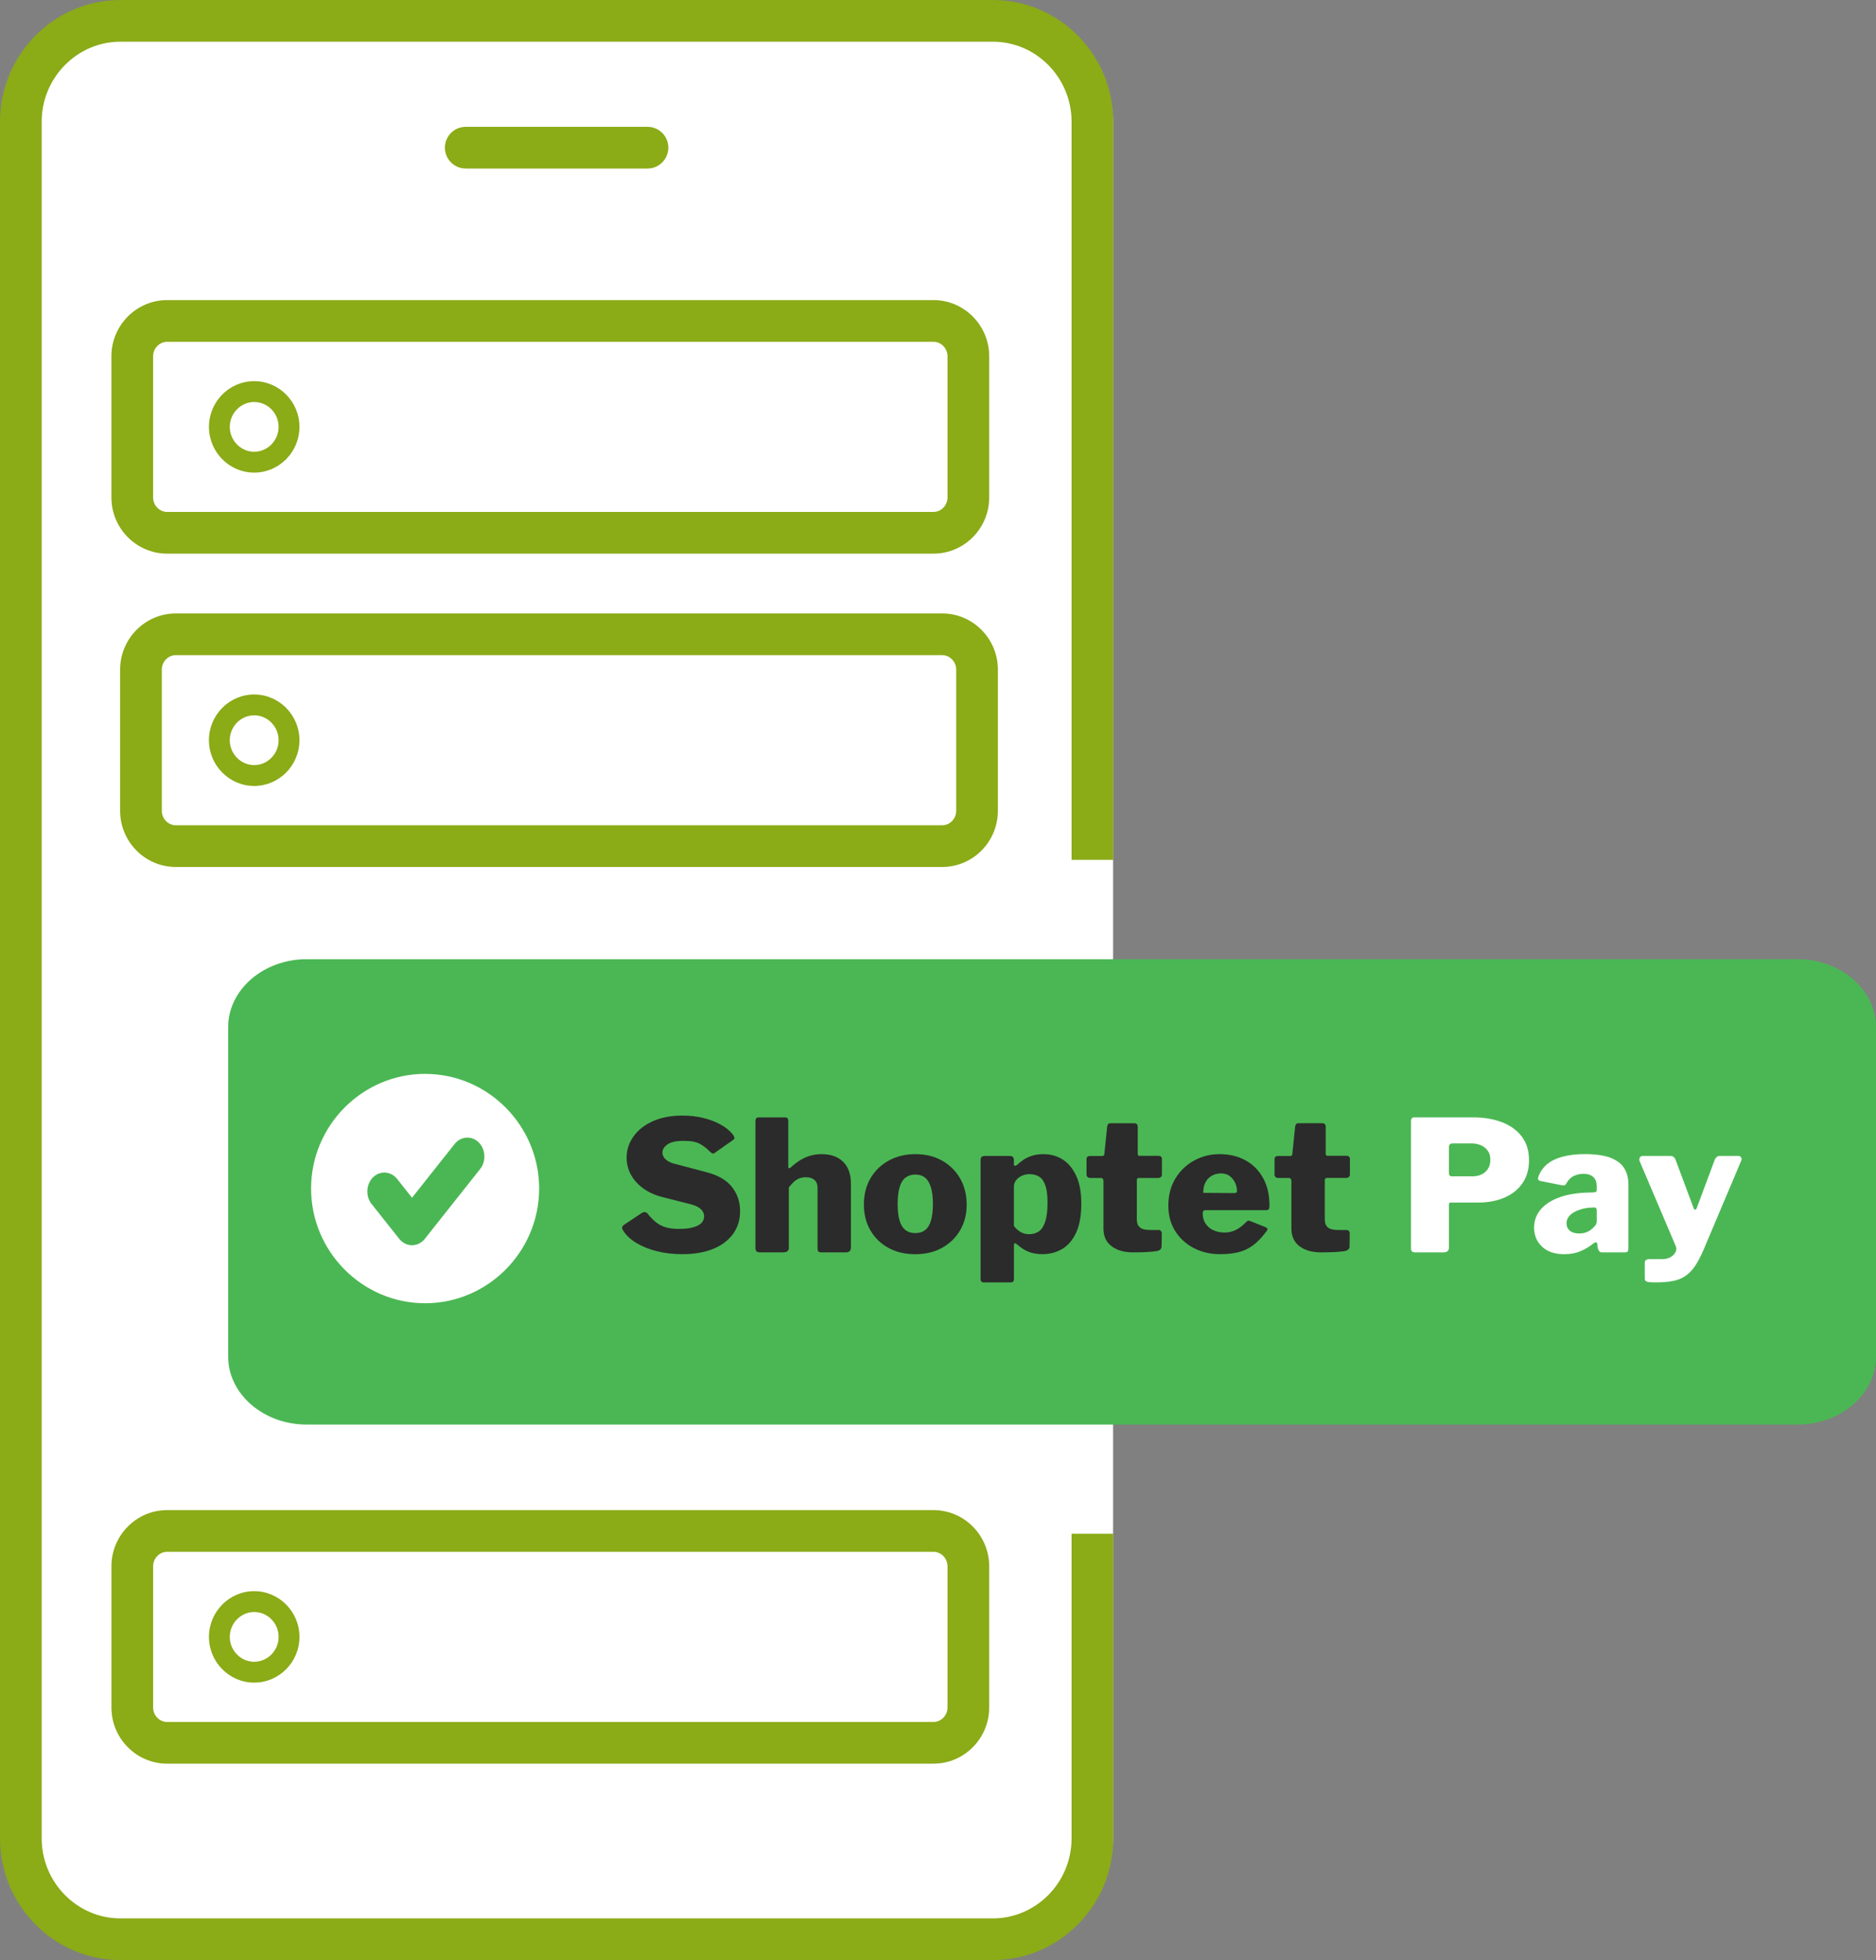 <?xml version="1.0" encoding="UTF-8"?>
<svg width="90px" height="94px" viewBox="0 0 90 94" version="1.1" xmlns="http://www.w3.org/2000/svg" xmlns:xlink="http://www.w3.org/1999/xlink">
    <rect x="0" y="0" width="90" height="94" fill="#808080" stroke="none"/>
    <title>Group 53 Copy</title>
    <g id="Page-1" stroke="none" stroke-width="1" fill="none" fill-rule="evenodd">
        <g id="Artboard" transform="translate(-852, -812)">
            <g id="Group-53-Copy" transform="translate(852, 812)">
                <path d="M48.482,93 L5.318,93 C2.613,93 0.4,90.825 0.4,88.167 L0.4,5.833 C0.4,3.175 2.613,1 5.318,1 L48.482,1 C51.187,1 53.4,3.175 53.4,5.833 L53.4,88.167 C53.4,90.825 51.187,93 48.482,93" id="Fill-1" fill="#FFFFFF"></path>
                <path d="M47.638,0 C50.817,0 53.408,2.626 53.408,5.833 L53.408,41.237 L51.408,41.237 L51.408,5.833 C51.408,3.724 49.706,2 47.638,2 L5.771,2 C3.702,2 2,3.724 2,5.833 L2,88.167 C2,90.276 3.702,92 5.771,92 L47.638,92 C49.706,92 51.408,90.276 51.408,88.167 L51.408,73.556 L53.408,73.556 L53.408,88.167 C53.408,91.374 50.817,94 47.638,94 L5.771,94 C2.592,94 0,91.374 0,88.167 L0,5.833 C0,2.626 2.592,0 5.771,0 L47.638,0 Z" id="Combined-Shape" fill="#8BAB17" fill-rule="nonzero"></path>
                <path d="M31.063,6.082 C31.616,6.082 32.063,6.529 32.063,7.082 C32.063,7.634 31.616,8.082 31.063,8.082 L22.344,8.082 C21.792,8.082 21.344,7.634 21.344,7.082 C21.344,6.529 21.792,6.082 22.344,6.082 L31.063,6.082 Z" id="Stroke-5" fill="#8BAB17" fill-rule="nonzero"></path>
                <path d="M44.785,14.392 C46.259,14.392 47.456,15.605 47.456,17.085 L47.456,23.858 C47.456,25.339 46.259,26.551 44.785,26.551 L8.017,26.551 C6.542,26.551 5.345,25.339 5.345,23.858 L5.345,17.085 C5.345,15.605 6.542,14.392 8.017,14.392 L44.785,14.392 Z M44.785,16.392 L8.017,16.392 C7.653,16.392 7.345,16.703 7.345,17.085 L7.345,23.858 C7.345,24.24 7.653,24.551 8.017,24.551 L44.785,24.551 C45.149,24.551 45.456,24.24 45.456,23.858 L45.456,17.085 C45.456,16.703 45.149,16.392 44.785,16.392 Z" id="Stroke-7" fill="#8BAB17" fill-rule="nonzero"></path>
                <g id="Group-6" transform="translate(10.946, 46)">
                    <path d="M75.29,0 L3.764,0 C1.694,0 0,1.465 0,3.255 L0,19.063 C0,20.854 1.694,22.318 3.764,22.318 L75.29,22.318 C77.36,22.318 79.054,20.854 79.054,19.063 L79.054,3.255 C79.054,1.465 77.36,0 75.29,0 Z" id="Stroke-13" fill="#4BB754"></path>
                    <g id="Group-4" transform="translate(3.978, 5.5)">
                        <path d="M5.47,11 L5.47,11 C2.462,11 0,8.525 0,5.5 C0,2.475 2.462,0 5.47,0 C8.479,0 10.941,2.475 10.941,5.5 C10.941,8.525 8.479,11 5.47,11" id="Fill-15" fill="#FFFFFF"></path>
                        <path d="M8.185,3.471 C8.379,3.807 8.355,4.256 8.111,4.562 L5.456,7.912 C5.132,8.32 4.553,8.32 4.23,7.912 L2.9,6.237 C2.632,5.896 2.632,5.381 2.902,5.037 C3.226,4.631 3.803,4.631 4.128,5.038 L4.843,5.94 L6.885,3.363 C7.184,2.986 7.7,2.957 8.032,3.276 L8.111,3.363 L8.185,3.471 Z" id="Fill-31" fill="#4BB754" fill-rule="nonzero"></path>
                    </g>
                    <g id="Group-5" transform="translate(18.897, 7.5)">
                        <path d="M3.758,1.37 C3.581,1.264 3.312,1.212 2.954,1.212 C2.599,1.212 2.341,1.268 2.18,1.382 C2.017,1.496 1.937,1.628 1.937,1.779 C1.937,1.841 1.954,1.908 1.99,1.974 C2.026,2.041 2.09,2.107 2.183,2.171 C2.277,2.234 2.41,2.288 2.585,2.328 L4.042,2.713 C4.606,2.857 5.018,3.096 5.275,3.428 C5.534,3.759 5.663,4.143 5.663,4.58 C5.663,4.998 5.55,5.364 5.326,5.674 C5.1,5.985 4.781,6.225 4.367,6.395 C3.952,6.564 3.457,6.647 2.882,6.647 C2.455,6.647 2.055,6.601 1.68,6.508 C1.305,6.415 0.975,6.282 0.691,6.112 C0.404,5.941 0.191,5.738 0.046,5.505 C0.011,5.447 -0.004,5.399 0.001,5.362 C0.007,5.323 0.039,5.281 0.101,5.235 L0.911,4.694 C0.989,4.642 1.053,4.621 1.105,4.629 C1.155,4.637 1.196,4.663 1.225,4.703 C1.363,4.877 1.502,5.019 1.641,5.126 C1.778,5.234 1.937,5.312 2.113,5.363 C2.29,5.412 2.501,5.436 2.748,5.436 C3.107,5.436 3.396,5.385 3.612,5.284 C3.829,5.183 3.936,5.029 3.936,4.826 C3.936,4.744 3.913,4.668 3.868,4.595 C3.823,4.521 3.754,4.456 3.662,4.399 C3.569,4.34 3.441,4.291 3.279,4.25 L1.912,3.902 C1.558,3.809 1.255,3.669 1.002,3.483 C0.751,3.297 0.557,3.079 0.422,2.83 C0.287,2.579 0.219,2.309 0.219,2.017 C0.219,1.645 0.33,1.306 0.548,1.001 C0.765,0.693 1.074,0.451 1.476,0.27 C1.879,0.089 2.353,0 2.898,0 C3.247,0 3.578,0.037 3.893,0.113 C4.208,0.19 4.489,0.296 4.739,0.436 C4.987,0.576 5.184,0.738 5.329,0.924 C5.352,0.965 5.372,1.005 5.386,1.046 C5.401,1.086 5.382,1.127 5.329,1.169 L4.446,1.788 C4.411,1.817 4.374,1.828 4.343,1.818 C4.309,1.81 4.263,1.777 4.202,1.718 C4.083,1.591 3.935,1.475 3.758,1.37" id="Fill-33" fill="#2B2B2B"></path>
                        <path d="M6.399,6.36 L6.399,0.27 C6.399,0.148 6.449,0.086 6.553,0.086 L7.821,0.086 C7.924,0.086 7.974,0.142 7.974,0.252 L7.974,2.46 C7.974,2.494 7.982,2.515 8,2.522 C8.019,2.528 8.045,2.519 8.082,2.495 C8.261,2.333 8.432,2.204 8.594,2.112 C8.757,2.018 8.918,1.952 9.076,1.911 C9.235,1.87 9.399,1.849 9.567,1.849 C10.016,1.849 10.364,1.973 10.61,2.22 C10.857,2.468 10.98,2.817 10.98,3.272 L10.98,6.326 C10.98,6.483 10.896,6.561 10.727,6.561 L9.568,6.561 C9.495,6.561 9.446,6.547 9.419,6.517 C9.392,6.488 9.378,6.435 9.378,6.36 L9.378,3.463 C9.378,3.301 9.329,3.175 9.23,3.088 C9.13,3 8.995,2.957 8.82,2.957 C8.713,2.957 8.611,2.974 8.516,3.009 C8.419,3.044 8.331,3.099 8.249,3.171 C8.168,3.244 8.086,3.336 8.002,3.446 L8.002,6.334 C8.002,6.485 7.912,6.559 7.732,6.559 L6.606,6.559 C6.468,6.561 6.399,6.495 6.399,6.36" id="Fill-35" fill="#2B2B2B"></path>
                        <path d="M14.543,5.487 C14.67,5.388 14.763,5.234 14.822,5.025 C14.883,4.816 14.913,4.553 14.913,4.24 C14.913,3.919 14.882,3.655 14.818,3.446 C14.755,3.237 14.662,3.08 14.539,2.979 C14.416,2.879 14.259,2.828 14.067,2.828 C13.881,2.828 13.724,2.879 13.594,2.979 C13.466,3.081 13.371,3.238 13.312,3.446 C13.251,3.655 13.221,3.919 13.221,4.24 C13.221,4.561 13.251,4.823 13.312,5.029 C13.372,5.236 13.466,5.388 13.594,5.487 C13.724,5.587 13.881,5.636 14.067,5.636 C14.259,5.636 14.417,5.587 14.543,5.487 M12.776,6.344 C12.406,6.14 12.119,5.859 11.912,5.501 C11.705,5.144 11.601,4.735 11.601,4.275 C11.601,3.787 11.708,3.36 11.924,2.996 C12.141,2.634 12.435,2.351 12.807,2.151 C13.179,1.951 13.599,1.849 14.067,1.849 C14.559,1.849 14.99,1.954 15.359,2.163 C15.727,2.373 16.014,2.66 16.223,3.024 C16.429,3.385 16.533,3.804 16.533,4.275 C16.533,4.734 16.428,5.144 16.218,5.501 C16.008,5.859 15.718,6.14 15.35,6.344 C14.981,6.547 14.55,6.649 14.059,6.649 C13.572,6.647 13.145,6.547 12.776,6.344" id="Fill-37" fill="#2B2B2B"></path>
                        <path d="M19.119,5.584 C19.237,5.653 19.376,5.688 19.538,5.688 C19.718,5.688 19.872,5.641 20.002,5.549 C20.131,5.455 20.232,5.299 20.303,5.081 C20.375,4.863 20.411,4.562 20.411,4.179 C20.411,3.824 20.377,3.547 20.307,3.349 C20.238,3.152 20.14,3.012 20.01,2.931 C19.881,2.851 19.728,2.809 19.547,2.809 C19.409,2.809 19.283,2.838 19.169,2.892 C19.055,2.947 18.965,3.019 18.899,3.106 C18.833,3.193 18.799,3.29 18.799,3.393 L18.799,5.296 C18.896,5.418 19.003,5.513 19.119,5.584 M18.799,2.129 L18.799,2.347 C18.799,2.387 18.815,2.409 18.845,2.409 C18.875,2.409 18.906,2.397 18.936,2.374 C19.044,2.276 19.158,2.187 19.278,2.108 C19.397,2.029 19.534,1.968 19.687,1.921 C19.839,1.874 20.018,1.85 20.223,1.85 C20.565,1.85 20.871,1.936 21.141,2.108 C21.411,2.281 21.627,2.54 21.788,2.889 C21.951,3.237 22.032,3.683 22.032,4.224 C22.032,4.799 21.948,5.265 21.78,5.623 C21.612,5.981 21.387,6.24 21.105,6.403 C20.824,6.566 20.508,6.647 20.161,6.647 C19.939,6.647 19.733,6.614 19.544,6.547 C19.354,6.48 19.166,6.366 18.981,6.203 C18.909,6.145 18.861,6.118 18.837,6.121 C18.812,6.124 18.8,6.166 18.8,6.247 L18.8,7.835 C18.8,7.946 18.751,8 18.648,8 L17.352,8 C17.251,8 17.2,7.943 17.2,7.826 L17.2,2.146 C17.2,2.076 17.214,2.023 17.245,1.988 C17.275,1.954 17.336,1.936 17.425,1.936 L18.594,1.936 C18.731,1.937 18.799,2.001 18.799,2.129" id="Fill-39" fill="#2B2B2B"></path>
                        <path d="M24.803,2.991 C24.731,2.991 24.696,3.027 24.696,3.097 L24.696,4.981 C24.696,5.155 24.745,5.282 24.844,5.364 C24.942,5.446 25.1,5.486 25.316,5.486 L25.748,5.486 C25.79,5.486 25.825,5.501 25.851,5.535 C25.878,5.567 25.893,5.603 25.893,5.644 L25.884,6.272 C25.884,6.394 25.805,6.469 25.649,6.499 C25.535,6.516 25.414,6.529 25.281,6.538 C25.148,6.547 25.018,6.553 24.89,6.555 C24.759,6.559 24.633,6.56 24.507,6.56 C24.087,6.56 23.747,6.463 23.486,6.267 C23.225,6.072 23.094,5.79 23.094,5.417 L23.094,3.141 C23.094,3.042 23.052,2.993 22.968,2.993 L22.482,2.993 C22.349,2.993 22.283,2.934 22.283,2.818 L22.283,2.086 C22.283,1.987 22.344,1.938 22.463,1.938 L23.04,1.938 C23.1,1.938 23.132,1.907 23.138,1.842 L23.273,0.534 C23.284,0.423 23.337,0.368 23.425,0.368 L24.576,0.368 C24.685,0.368 24.74,0.426 24.74,0.542 L24.74,1.842 C24.74,1.901 24.769,1.93 24.829,1.93 L25.721,1.93 C25.84,1.93 25.9,1.979 25.9,2.079 L25.9,2.819 C25.9,2.936 25.831,2.994 25.694,2.994 L24.803,2.994 L24.803,2.991 Z" id="Fill-41" fill="#2B2B2B"></path>
                        <path d="M29.347,3.717 C29.408,3.717 29.447,3.709 29.469,3.694 C29.49,3.681 29.501,3.648 29.501,3.596 C29.501,3.484 29.473,3.366 29.42,3.242 C29.366,3.116 29.282,3.007 29.168,2.913 C29.054,2.82 28.91,2.773 28.736,2.773 C28.574,2.773 28.428,2.809 28.295,2.884 C28.163,2.956 28.062,3.062 27.989,3.201 C27.917,3.341 27.882,3.511 27.882,3.707 L29.347,3.717 Z M27.994,5.182 C28.087,5.321 28.212,5.428 28.372,5.5 C28.531,5.573 28.71,5.609 28.908,5.609 C29.088,5.609 29.262,5.57 29.43,5.491 C29.597,5.414 29.777,5.275 29.97,5.077 C29.993,5.055 30.015,5.041 30.032,5.038 C30.052,5.034 30.087,5.042 30.141,5.06 L30.879,5.356 C30.975,5.397 30.987,5.46 30.915,5.549 C30.704,5.832 30.493,6.054 30.28,6.216 C30.066,6.375 29.831,6.488 29.574,6.552 C29.316,6.615 29.022,6.647 28.691,6.647 C28.223,6.647 27.8,6.549 27.423,6.351 C27.045,6.154 26.748,5.879 26.532,5.532 C26.315,5.183 26.207,4.778 26.207,4.318 C26.207,3.825 26.32,3.391 26.545,3.02 C26.771,2.647 27.071,2.359 27.445,2.155 C27.82,1.952 28.226,1.849 28.665,1.849 C29.133,1.849 29.545,1.947 29.902,2.142 C30.259,2.336 30.541,2.617 30.748,2.984 C30.954,3.349 31.059,3.795 31.059,4.317 C31.059,4.388 31.052,4.44 31.036,4.475 C31.021,4.509 30.978,4.531 30.906,4.536 L27.981,4.536 C27.946,4.536 27.915,4.548 27.891,4.572 C27.867,4.594 27.855,4.63 27.855,4.675 C27.853,4.874 27.901,5.043 27.994,5.182 L27.994,5.182 Z" id="Fill-43" fill="#2B2B2B"></path>
                        <path d="M33.82,2.991 C33.749,2.991 33.713,3.027 33.713,3.097 L33.713,4.981 C33.713,5.155 33.762,5.282 33.862,5.364 C33.96,5.446 34.117,5.486 34.334,5.486 L34.765,5.486 C34.806,5.486 34.841,5.501 34.869,5.535 C34.895,5.567 34.909,5.603 34.909,5.644 L34.901,6.272 C34.901,6.394 34.823,6.469 34.667,6.499 C34.553,6.516 34.43,6.529 34.298,6.538 C34.165,6.547 34.036,6.553 33.907,6.555 C33.777,6.559 33.65,6.56 33.524,6.56 C33.104,6.56 32.763,6.463 32.502,6.267 C32.242,6.072 32.111,5.79 32.111,5.417 L32.111,3.141 C32.111,3.042 32.07,2.993 31.985,2.993 L31.498,2.993 C31.367,2.993 31.301,2.934 31.301,2.818 L31.301,2.086 C31.301,1.987 31.361,1.938 31.481,1.938 L32.056,1.938 C32.117,1.938 32.15,1.907 32.155,1.842 L32.291,0.533 C32.303,0.421 32.354,0.366 32.444,0.366 L33.595,0.366 C33.703,0.366 33.757,0.424 33.757,0.54 L33.757,1.84 C33.757,1.899 33.788,1.928 33.848,1.928 L34.74,1.928 C34.859,1.928 34.919,1.977 34.919,2.077 L34.919,2.817 C34.919,2.934 34.85,2.991 34.712,2.991 L33.82,2.991 Z" id="Fill-45" fill="#2B2B2B"></path>
                        <path d="M41.536,1.692 C41.455,1.577 41.346,1.487 41.209,1.426 C41.071,1.364 40.915,1.334 40.74,1.334 L39.857,1.334 C39.732,1.334 39.668,1.393 39.668,1.509 L39.668,2.738 C39.668,2.856 39.714,2.912 39.802,2.912 L40.793,2.912 C41.056,2.912 41.266,2.84 41.422,2.694 C41.579,2.55 41.656,2.358 41.656,2.118 C41.658,1.952 41.617,1.808 41.536,1.692 M43.201,3.237 C42.995,3.539 42.707,3.771 42.341,3.93 C41.976,4.091 41.546,4.171 41.054,4.171 L39.767,4.171 C39.702,4.171 39.668,4.2 39.668,4.258 L39.668,6.335 C39.668,6.487 39.578,6.561 39.398,6.561 L38.057,6.561 C37.979,6.561 37.925,6.545 37.895,6.513 C37.865,6.48 37.849,6.43 37.849,6.361 L37.849,0.27 C37.849,0.148 37.901,0.086 38.003,0.086 L40.847,0.086 C41.338,0.086 41.785,0.161 42.187,0.308 C42.589,0.457 42.911,0.684 43.151,0.989 C43.391,1.295 43.511,1.68 43.511,2.145 C43.511,2.57 43.408,2.935 43.201,3.237" id="Fill-47" fill="#FFFFFF"></path>
                        <path d="M46.625,4.406 L46.482,4.415 C46.374,4.415 46.253,4.43 46.117,4.463 C45.982,4.495 45.853,4.541 45.729,4.603 C45.606,4.664 45.505,4.739 45.427,4.834 C45.35,4.927 45.31,5.038 45.31,5.167 C45.31,5.316 45.365,5.437 45.473,5.525 C45.581,5.612 45.728,5.654 45.914,5.654 C46.052,5.654 46.171,5.634 46.269,5.593 C46.369,5.552 46.448,5.505 46.508,5.452 C46.58,5.395 46.641,5.336 46.688,5.274 C46.737,5.213 46.76,5.145 46.76,5.069 L46.76,4.556 C46.76,4.449 46.715,4.401 46.625,4.406 M45.968,6.509 C45.746,6.601 45.491,6.648 45.203,6.648 C44.747,6.648 44.392,6.528 44.136,6.287 C43.882,6.045 43.754,5.742 43.754,5.375 C43.754,5.038 43.862,4.743 44.078,4.493 C44.295,4.243 44.603,4.049 45.004,3.909 C45.407,3.768 45.884,3.697 46.436,3.691 L46.625,3.682 C46.65,3.682 46.678,3.676 46.711,3.661 C46.744,3.646 46.76,3.613 46.76,3.56 L46.76,3.394 C46.76,3.202 46.707,3.055 46.598,2.95 C46.489,2.846 46.331,2.792 46.121,2.792 C45.964,2.792 45.813,2.827 45.666,2.893 C45.519,2.96 45.398,3.081 45.301,3.255 C45.278,3.295 45.254,3.323 45.23,3.337 C45.206,3.352 45.158,3.353 45.085,3.341 L44.033,3.132 C43.998,3.12 43.97,3.1 43.952,3.07 C43.933,3.042 43.943,2.977 43.979,2.879 C44.129,2.518 44.394,2.257 44.772,2.093 C45.149,1.93 45.624,1.848 46.192,1.848 C46.721,1.848 47.137,1.91 47.44,2.032 C47.742,2.154 47.958,2.323 48.086,2.538 C48.216,2.752 48.28,3.006 48.28,3.298 L48.28,6.343 C48.28,6.424 48.27,6.48 48.245,6.513 C48.221,6.546 48.17,6.561 48.092,6.561 L47.013,6.561 C46.941,6.561 46.891,6.534 46.86,6.478 C46.83,6.423 46.81,6.361 46.796,6.291 L46.788,6.16 C46.77,6.05 46.696,6.05 46.563,6.16 C46.388,6.299 46.19,6.415 45.968,6.509" id="Fill-49" fill="#FFFFFF"></path>
                        <path d="M49.182,7.969 C49.103,7.948 49.064,7.901 49.064,7.825 L49.064,7.039 C49.064,6.999 49.083,6.963 49.118,6.93 C49.154,6.898 49.221,6.883 49.316,6.883 L49.937,6.883 C50.045,6.883 50.144,6.861 50.234,6.821 C50.325,6.78 50.396,6.731 50.451,6.672 C50.504,6.614 50.542,6.551 50.564,6.482 C50.583,6.41 50.582,6.345 50.559,6.28 L48.812,2.172 C48.794,2.108 48.8,2.054 48.831,2.006 C48.861,1.959 48.908,1.936 48.975,1.936 L50.307,1.936 C50.361,1.936 50.407,1.952 50.448,1.984 C50.486,2.016 50.515,2.054 50.532,2.094 L51.405,4.432 C51.423,4.484 51.447,4.512 51.477,4.514 C51.507,4.517 51.534,4.489 51.558,4.432 L52.43,2.094 C52.454,2.054 52.484,2.016 52.521,1.984 C52.556,1.952 52.599,1.936 52.647,1.936 L53.546,1.936 C53.612,1.936 53.659,1.959 53.686,2.006 C53.714,2.054 53.715,2.105 53.691,2.163 L51.891,6.421 C51.747,6.758 51.603,7.03 51.46,7.237 C51.316,7.444 51.157,7.602 50.983,7.713 C50.809,7.823 50.609,7.899 50.381,7.939 C50.153,7.98 49.885,8 49.579,8 C49.391,8 49.259,7.99 49.182,7.969" id="Fill-51" fill="#FFFFFF"></path>
                    </g>
                </g>
                <path d="M12.195,22.165 L12.195,22.165 C11.276,22.165 10.524,21.403 10.524,20.472 C10.524,19.54 11.276,18.779 12.195,18.779 C13.114,18.779 13.866,19.54 13.866,20.472 C13.866,21.403 13.114,22.165 12.195,22.165" id="Fill-17" fill="#FFFFFF"></path>
                <path d="M12.195,18.279 C13.392,18.279 14.366,19.266 14.366,20.472 C14.366,21.678 13.392,22.665 12.195,22.665 C10.998,22.665 10.024,21.678 10.024,20.472 C10.024,19.266 10.998,18.279 12.195,18.279 Z M12.195,19.279 C11.553,19.279 11.024,19.815 11.024,20.472 C11.024,21.128 11.553,21.665 12.195,21.665 C12.836,21.665 13.366,21.128 13.366,20.472 C13.366,19.815 12.836,19.279 12.195,19.279 Z" id="Stroke-19" fill="#8BAB17" fill-rule="nonzero"></path>
                <path d="M12.195,37.192 L12.195,37.192 C11.276,37.192 10.524,36.43 10.524,35.499 C10.524,34.567 11.276,33.806 12.195,33.806 C13.114,33.806 13.866,34.567 13.866,35.499 C13.866,36.43 13.114,37.192 12.195,37.192" id="Fill-21" fill="#FFFFFF"></path>
                <g id="Group-8" transform="translate(5.763, 29.419)" fill="#8BAB17" fill-rule="nonzero">
                    <path d="M39.439,0 C40.914,0 42.11,1.213 42.11,2.693 L42.11,9.466 C42.11,10.947 40.914,12.159 39.439,12.159 L2.671,12.159 C1.197,12.159 0,10.947 0,9.466 L0,2.693 C0,1.213 1.197,0 2.671,0 L39.439,0 Z M39.439,2 L2.671,2 C2.307,2 2,2.311 2,2.693 L2,9.466 C2,9.848 2.307,10.159 2.671,10.159 L39.439,10.159 C39.803,10.159 40.11,9.848 40.11,9.466 L40.11,2.693 C40.11,2.311 39.803,2 39.439,2 Z" id="Stroke-9"></path>
                    <path d="M6.432,3.886 C7.628,3.886 8.603,4.874 8.603,6.08 C8.603,7.285 7.628,8.273 6.432,8.273 C5.235,8.273 4.26,7.285 4.26,6.08 C4.26,4.874 5.235,3.886 6.432,3.886 Z M6.432,4.886 C5.79,4.886 5.26,5.423 5.26,6.08 C5.26,6.736 5.79,7.273 6.432,7.273 C7.073,7.273 7.603,6.736 7.603,6.08 C7.603,5.423 7.073,4.886 6.432,4.886 Z" id="Stroke-23"></path>
                </g>
                <g id="Group-9" transform="translate(5.346, 72.421)" fill="#8BAB17" fill-rule="nonzero">
                    <path d="M39.439,0 C40.914,0 42.11,1.213 42.11,2.693 L42.11,9.466 C42.11,10.947 40.914,12.159 39.439,12.159 L2.671,12.159 C1.197,12.159 0,10.947 0,9.466 L0,2.693 C0,1.213 1.197,0 2.671,0 L39.439,0 Z M39.439,2 L2.671,2 C2.307,2 2,2.311 2,2.693 L2,9.466 C2,9.848 2.307,10.159 2.671,10.159 L39.439,10.159 C39.803,10.159 40.11,9.848 40.11,9.466 L40.11,2.693 C40.11,2.311 39.803,2 39.439,2 Z" id="Stroke-25"></path>
                    <path d="M6.849,3.886 C8.046,3.886 9.021,4.874 9.021,6.08 C9.021,7.285 8.046,8.273 6.849,8.273 C5.653,8.273 4.678,7.285 4.678,6.08 C4.678,4.874 5.653,3.886 6.849,3.886 Z M6.849,4.886 C6.208,4.886 5.678,5.423 5.678,6.08 C5.678,6.736 6.208,7.273 6.849,7.273 C7.491,7.273 8.021,6.736 8.021,6.08 C8.021,5.423 7.491,4.886 6.849,4.886 Z" id="Stroke-29"></path>
                </g>
                <g id="Group-3" transform="translate(29.843, 51)"></g>
            </g>
        </g>
    </g>
</svg>